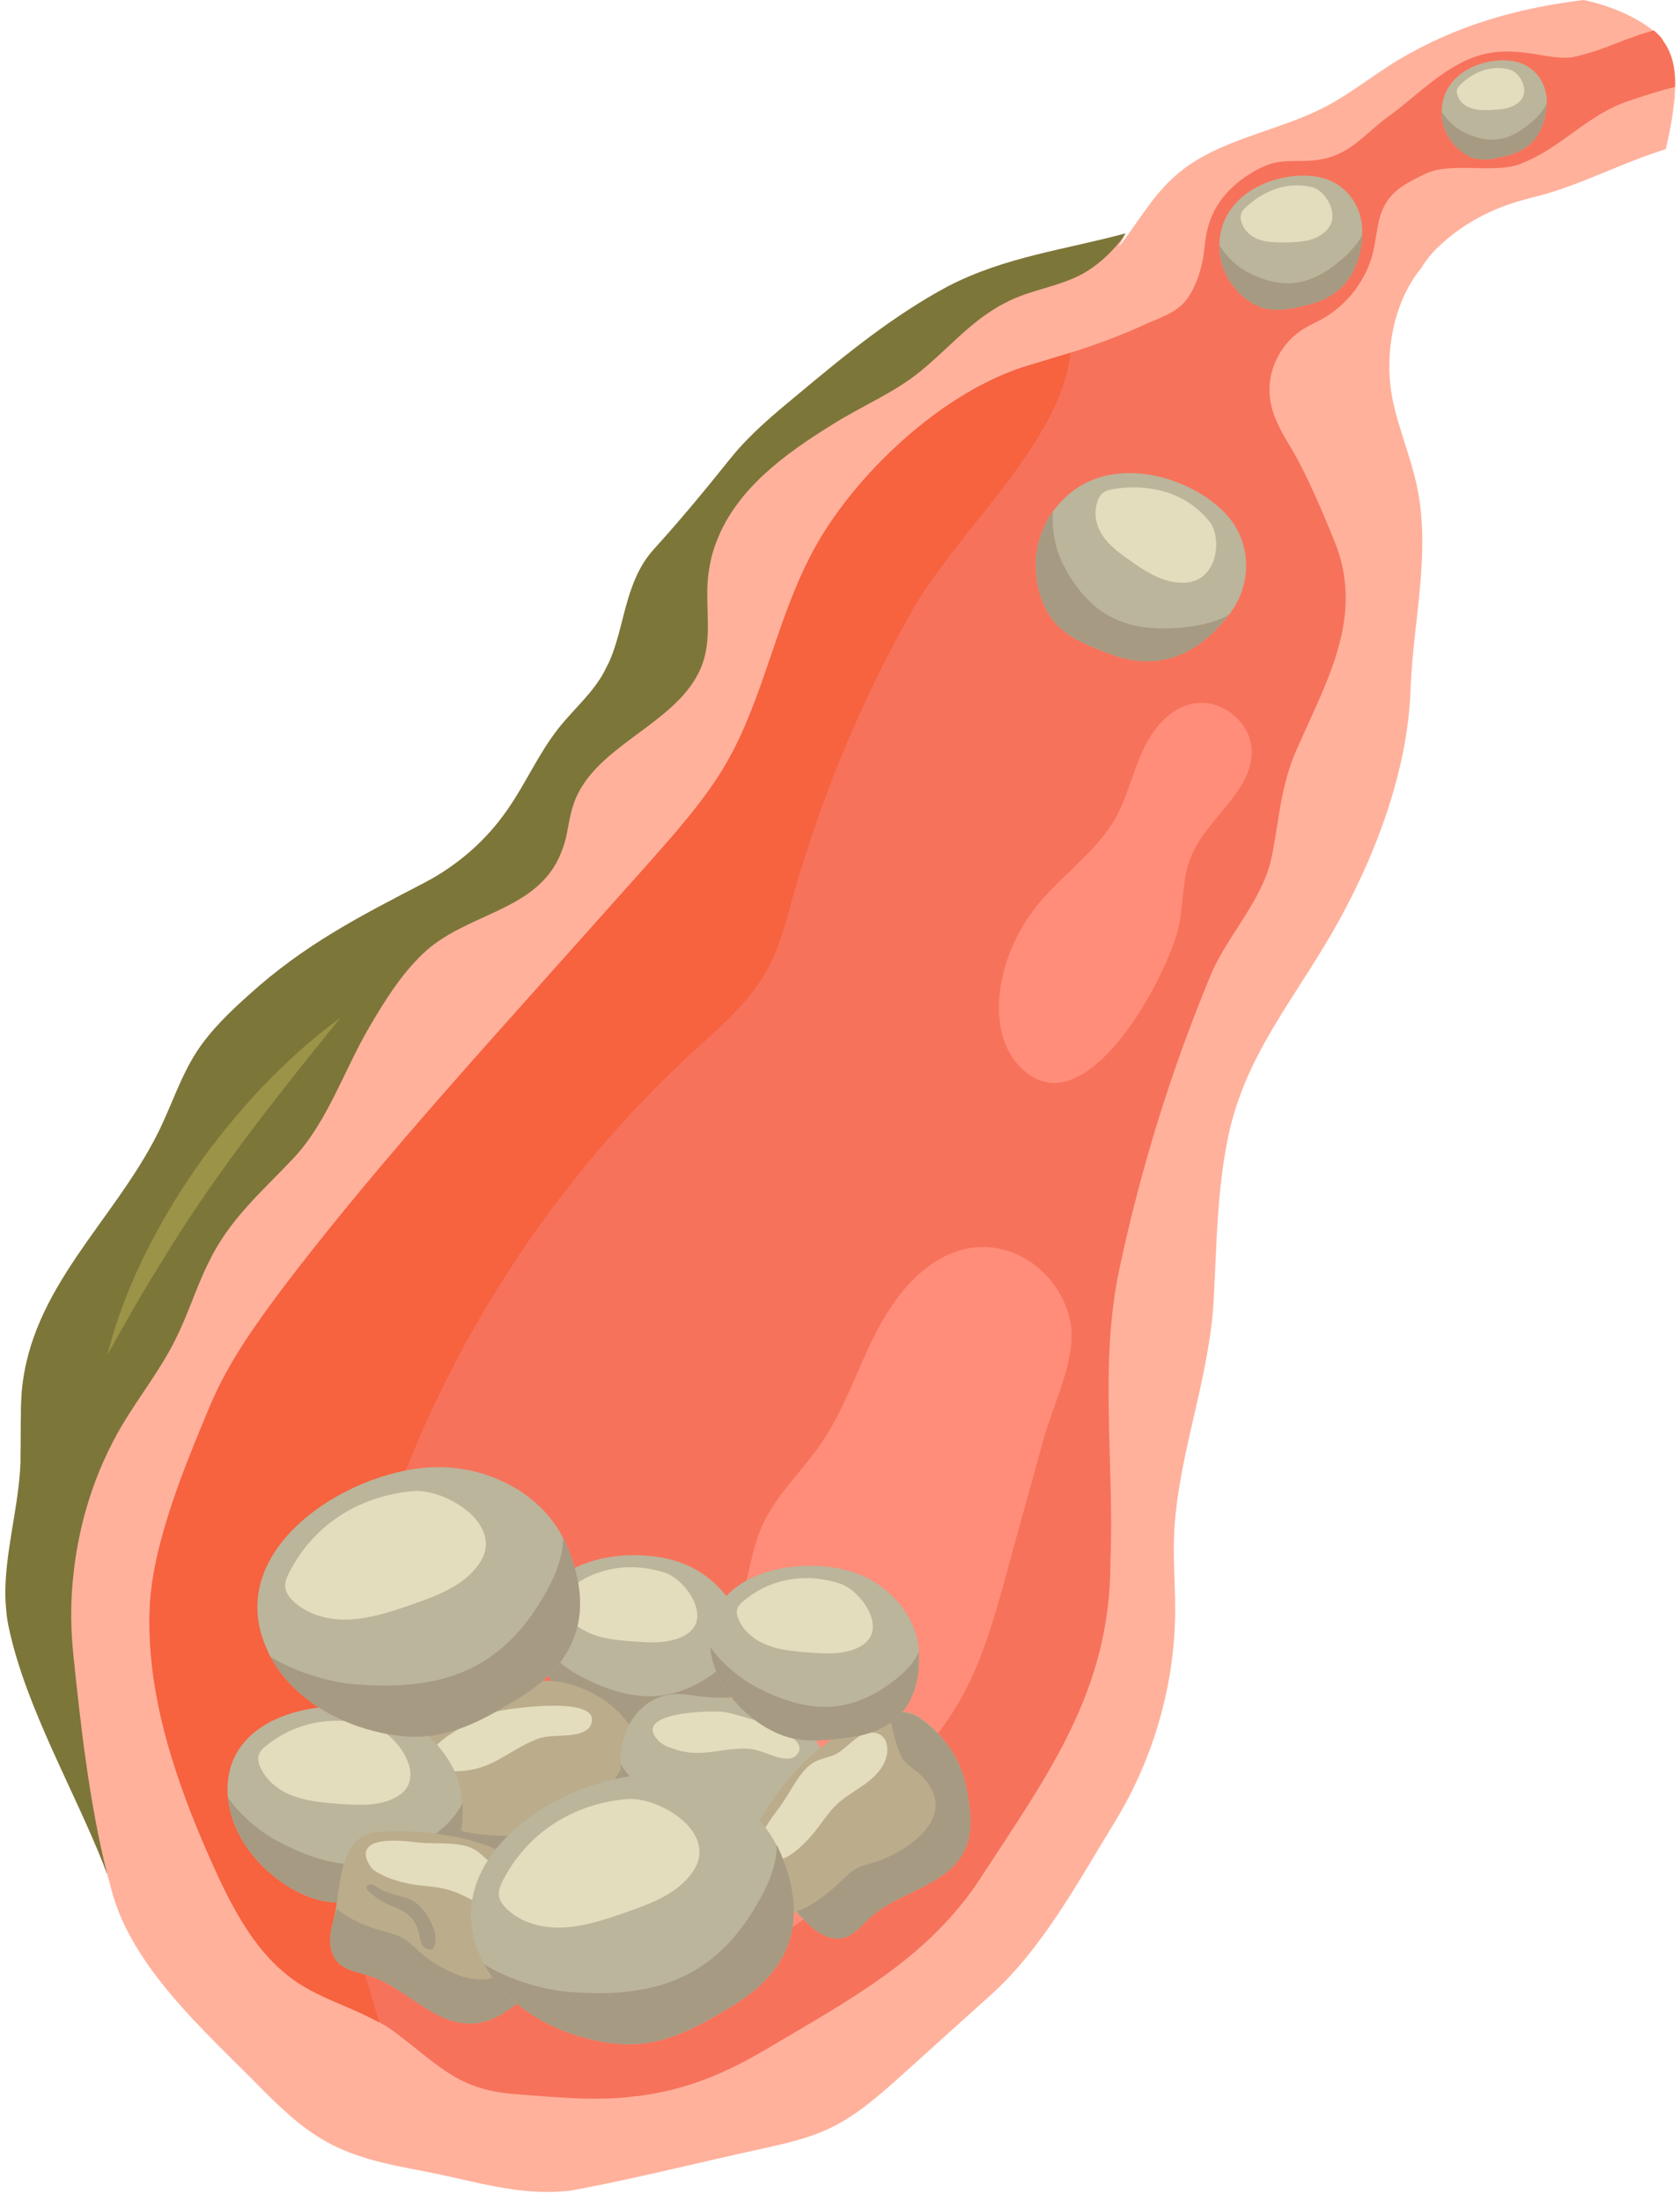 <svg width="171" height="224" viewBox="0 0 171 224" fill="none" xmlns="http://www.w3.org/2000/svg">
<path d="M114.569 23.749L113.776 25.001L113.567 25.335L106.597 36.605L105.846 37.773L17.778 179.6L17.653 179.809L10.891 190.702C10.891 190.66 10.891 190.66 10.849 190.619C10.766 190.368 10.641 190.118 10.557 189.826C7.469 182.021 2.669 173.84 0.916 165.743C0.665 164.658 0.582 163.531 0.54 162.404C0.498 158.188 1.75 153.931 2.043 149.632C2.043 149.34 2.084 149.089 2.084 148.797C2.084 148.588 2.084 148.38 2.084 148.171C2.126 146.794 2.084 145.458 2.126 144.081C2.126 143.955 2.126 143.788 2.126 143.663C2.126 142.995 2.168 142.328 2.21 141.66C3.128 131.058 11.559 124.338 16.067 115.323C17.444 112.568 18.362 109.605 20.032 107.017C21.493 104.805 23.413 102.968 25.374 101.215C31.009 96.123 36.56 93.285 43.238 89.821C46.577 88.068 49.499 85.522 51.628 82.433C53.506 79.762 54.8 76.715 56.845 74.127C58.389 72.165 60.351 70.538 61.52 68.326C61.687 67.992 61.854 67.658 62.021 67.324C63.064 64.945 63.398 62.315 64.274 59.894C64.775 58.475 65.443 57.14 66.487 55.971C69.283 52.882 71.704 49.961 74.375 46.622C76.295 44.243 78.674 42.239 81.053 40.277C85.895 36.229 90.862 32.139 96.496 29.133C102.298 26.128 108.392 25.419 114.569 23.749Z" fill="#7D7639"/>
<path d="M170.497 8.807C170.497 9.224 170.455 9.6 170.455 9.975C170.455 10.059 170.455 10.142 170.413 10.226C170.246 11.895 169.954 13.565 169.537 15.193C165.446 16.445 161.648 18.448 157.474 19.701C156.306 20.034 155.137 20.285 154.01 20.66C151.255 21.537 148.668 22.998 146.539 25.001C145.788 25.669 145.162 26.462 144.619 27.339C141.656 30.97 140.821 36.563 141.823 41.029C142.407 43.658 143.45 46.204 144.076 48.834C145.788 55.846 143.826 63.108 143.576 70.162C143.283 78.677 139.819 87.609 135.604 94.913C131.555 101.925 126.672 107.601 125.002 115.74C123.875 121.166 123.833 126.759 123.541 132.269C123.082 140.366 120.035 147.67 119.534 155.642C119.367 158.355 119.618 161.068 119.618 163.781C119.618 171.419 117.406 179.015 113.441 185.485C109.768 191.453 106.178 198.215 100.919 202.973C97.956 205.644 94.992 208.316 92.029 210.987C89.692 213.074 87.312 215.244 84.516 216.58C82.262 217.665 79.758 218.208 77.295 218.75C71.16 220.086 65.066 221.63 58.93 222.799C58.471 222.882 58.012 222.966 57.553 223.008C57.511 223.008 57.428 223.008 57.386 223.008C56.76 223.091 56.134 223.091 55.508 223.091C51.334 223.049 47.411 221.797 43.07 220.962C39.689 220.336 36.267 219.669 33.261 217.999C30.465 216.455 28.169 214.159 25.957 211.905C20.573 206.479 13.561 200.219 11.432 192.664C11.265 192.038 11.098 191.412 10.931 190.786C10.931 190.744 10.89 190.702 10.89 190.66C9.095 183.481 8.218 175.718 7.467 168.414C7.217 165.993 7.175 163.572 7.384 161.151C7.384 161.026 7.425 160.901 7.425 160.776C7.926 155.266 9.596 149.84 12.434 145.041C14.145 142.161 16.274 139.489 17.776 136.484C19.112 133.896 19.947 131.058 21.241 128.47C23.369 124.046 26.625 121.333 29.881 117.869C33.303 114.238 35.014 108.937 37.602 104.513C39.147 101.883 40.774 99.254 42.986 97.125C47.285 92.951 54.256 92.868 56.885 87.317C57.094 86.857 57.303 86.315 57.47 85.772C57.845 84.478 57.929 83.101 58.388 81.849V81.807C60.391 76.047 68.196 73.96 70.993 68.701C71.243 68.242 71.452 67.741 71.619 67.199C72.412 64.611 71.828 61.814 72.036 59.101C72.161 57.641 72.454 56.305 72.954 55.053C75 49.752 79.925 46.163 84.808 43.157C87.646 41.363 91.069 39.944 93.657 37.815C97.33 34.81 99.584 31.638 104.3 29.968C106.345 29.259 108.515 28.841 110.394 27.756C111.604 27.046 112.648 26.128 113.566 25.085C113.941 24.667 114.317 24.208 114.651 23.749L113.9 25.001C113.941 25.001 113.941 25.001 113.983 25.001C115.82 22.622 117.364 19.867 119.618 17.906C123.792 14.191 129.802 13.482 134.769 10.935C137.774 9.391 140.362 7.137 143.367 5.509C148.918 2.379 154.97 0.751 161.189 0C163.151 0.417 165.029 1.085 166.824 2.129C167.325 2.421 167.826 2.755 168.285 3.13C168.285 3.13 168.285 3.13 168.326 3.172C168.66 3.464 168.994 3.756 169.245 4.132C169.328 4.216 169.37 4.299 169.412 4.383C170.288 5.635 170.539 7.221 170.497 8.807Z" fill="#FFB19C"/>
<path d="M169.414 4.341C170.29 5.635 170.54 7.221 170.499 8.807V8.849C168.954 9.224 167.41 9.725 165.908 10.226C161.442 11.687 158.979 15.109 154.596 16.737C152.092 17.655 147.584 16.487 145.164 17.655C143.494 18.448 142.033 19.158 141.157 20.535C140.865 20.994 140.614 21.495 140.447 22.121C140.113 23.332 140.03 24.584 139.738 25.753C139.028 28.549 137.108 31.053 134.562 32.472C133.936 32.806 133.31 33.098 132.684 33.474C130.513 34.81 129.136 37.356 129.22 39.86C129.303 42.74 131.056 44.743 132.308 47.206C133.602 49.71 134.771 52.465 135.814 55.053C138.986 62.733 134.979 69.411 131.974 76.298C130.305 80.096 130.221 83.435 129.428 87.275C128.51 91.657 124.879 95.247 123.209 99.295C119.202 108.937 116.114 118.912 113.943 129.138C111.856 138.863 113.442 149.006 113.025 159.023C113.025 172.087 106.639 180.643 99.794 191.161C94.41 199.425 86.271 203.641 77.84 208.65C73.666 211.112 69.826 212.657 65.276 213.283C65.151 213.324 65.026 213.324 64.901 213.324C64.233 213.408 63.523 213.491 62.814 213.533C59.391 213.742 56.136 213.408 52.713 213.157C46.703 212.74 45.033 210.486 40.275 206.897C39.733 206.479 39.19 206.145 38.606 205.811C38.48 205.77 38.397 205.686 38.272 205.644C35.726 204.267 32.804 203.391 30.383 201.805C26.043 198.966 23.58 194.041 21.451 189.283C20.074 186.194 18.78 182.939 17.737 179.683C17.737 179.683 17.737 179.642 17.737 179.6C16.109 174.508 15.065 169.249 15.232 163.906C15.274 162.028 15.608 160.025 16.067 158.021C16.067 157.938 16.109 157.812 16.151 157.729C17.361 152.637 19.573 147.378 21.41 142.995C23.288 138.529 26.168 134.564 29.089 130.683C37.061 120.248 45.868 110.398 54.633 100.589C58.473 96.29 62.271 92.033 66.111 87.734C68.908 84.562 71.746 81.39 73.875 77.758C74.083 77.383 74.292 77.007 74.501 76.632L74.542 76.59C77.673 70.621 79.008 63.818 81.93 57.724C81.93 57.724 81.93 57.682 81.972 57.682C82.18 57.265 82.389 56.806 82.598 56.388C86.772 48.416 96.038 39.693 104.844 37.147C105.429 36.98 105.971 36.813 106.556 36.646C106.597 36.646 106.597 36.646 106.639 36.605C107.432 36.354 108.183 36.145 108.976 35.895C111.481 35.102 113.985 34.184 116.364 33.098C117.783 32.431 119.578 31.93 120.621 30.678C121.748 29.342 122.416 27.088 122.583 25.335C122.834 22.747 123.501 20.911 125.421 19.074C126.507 18.073 127.842 17.196 129.261 16.695C130.764 16.194 132.517 16.528 134.103 16.278C137.442 15.819 138.778 13.69 141.324 11.854C144.371 9.642 147.209 6.511 150.882 5.551C154.805 4.549 157.936 6.344 160.356 5.76C162.944 5.134 163.904 4.591 166.367 3.715C166.993 3.464 167.661 3.297 168.328 3.089C168.662 3.381 168.996 3.673 169.247 4.049C169.288 4.174 169.33 4.257 169.414 4.341Z" fill="#F7725B"/>
<path d="M10.934 137.903C11.768 134.481 13.062 131.142 14.607 127.97C16.151 124.797 17.987 121.709 19.991 118.829C22.036 115.907 24.29 113.194 26.711 110.606C29.173 108.06 31.761 105.681 34.641 103.594C32.429 106.349 30.217 109.062 28.088 111.817C25.918 114.572 23.872 117.326 21.869 120.165C19.866 123.003 17.987 125.883 16.193 128.846C14.356 131.768 12.645 134.815 10.934 137.903Z" fill="#9B9347"/>
<path d="M60.435 184.734C60.393 184.817 60.393 184.901 60.352 184.984C58.891 189.408 59.892 197.464 65.151 198.883C67.322 199.467 69.659 199.092 71.913 198.758C75.294 198.215 78.8 197.589 81.513 195.544C84.81 193.081 86.396 188.991 88.608 185.485C91.28 181.228 94.953 177.722 97.499 173.423C99.919 169.332 101.213 164.657 102.465 160.066C103.718 155.517 104.97 151.009 106.222 146.46C107.182 142.954 109.686 138.112 108.935 134.481C107.808 128.971 102.006 125.298 96.664 127.636C93.033 129.222 90.612 132.686 88.859 136.234C87.106 139.781 85.854 143.58 83.6 146.877C81.68 149.715 79.05 152.053 77.631 155.183C76.379 157.938 76.17 161.026 75.127 163.864C73.666 167.913 70.619 171.21 67.698 174.383C64.776 177.471 61.812 180.727 60.435 184.734Z" fill="#FF8D79"/>
<path d="M111.062 108.728C115.57 105.347 119.535 97.041 120.078 93.828C120.453 91.615 120.37 89.236 121.246 87.15C122.874 83.184 127.757 80.388 127.382 76.089C127.131 73.292 124.126 71.038 121.372 71.623C118.992 72.124 117.281 74.252 116.279 76.465C115.278 78.677 114.735 81.097 113.566 83.226C111.563 86.774 107.974 89.111 105.428 92.325C103.716 94.495 102.506 97.083 101.963 99.796C101.379 102.676 101.588 105.973 103.508 108.227C105.887 110.982 108.558 110.606 111.062 108.728Z" fill="#FF8D79"/>
<path d="M108.975 35.895C108.891 36.563 108.766 37.272 108.557 38.065C106.387 46.455 96.996 54.719 92.697 62.399C87.563 71.539 83.514 81.264 80.676 91.365C79.967 93.953 79.299 96.582 77.963 98.92C76.168 102.092 73.33 104.471 70.659 106.933C52.92 123.211 40.441 145.166 35.557 168.706C34.263 175.05 33.47 181.52 34.18 187.947C34.848 194.083 36.893 199.926 38.604 205.853C35.974 204.351 32.928 203.516 30.382 201.846C26.041 199.008 23.578 194.083 21.45 189.325C17.944 181.395 14.938 172.755 15.231 163.948C15.439 157.228 18.82 149.256 21.408 143.037C23.286 138.571 26.166 134.606 29.088 130.724C37.06 120.29 45.867 110.439 54.632 100.631C58.471 96.332 62.27 92.075 66.11 87.776C68.906 84.603 71.744 81.431 73.873 77.8C77.713 71.122 79.007 63.233 82.596 56.388C86.77 48.416 96.036 39.693 104.843 37.147C106.22 36.73 107.597 36.312 108.975 35.895Z" fill="#F7623F"/>
<path d="M68.742 175.718C66.613 176.01 64.401 176.303 62.356 175.718C61.062 175.343 59.893 174.675 58.85 173.882C56.512 172.087 54.676 169.457 54.425 166.536C54.425 166.411 54.384 166.244 54.384 166.118C54.133 158.689 63.942 157.061 69.368 159.065C72.707 160.317 75.461 163.405 75.67 166.953C75.67 166.995 75.67 167.037 75.67 167.037C75.879 172.045 73.625 175.009 68.742 175.718Z" fill="#BBB59B"/>
<path d="M68.742 175.718C66.613 176.01 64.401 176.303 62.356 175.718C61.062 175.343 59.894 174.675 58.85 173.882C56.513 172.087 54.676 169.457 54.426 166.536C55.636 168.289 57.598 169.791 58.892 170.501C64.443 173.464 68.909 173.548 73.751 169.457C74.46 168.873 75.378 167.83 75.671 166.995C75.671 167.037 75.671 167.078 75.671 167.078C75.879 172.045 73.625 175.009 68.742 175.718Z" fill="#A79A82"/>
<path d="M58.017 161.652C57.641 161.945 57.182 162.32 57.14 162.821C57.098 163.071 57.182 163.364 57.265 163.572C57.766 164.908 59.018 165.868 60.396 166.369C61.731 166.87 63.192 166.953 64.653 167.078C66.406 167.204 68.326 167.287 69.828 166.369C72.583 164.699 69.787 160.776 67.7 160.066C64.319 158.981 60.813 159.44 58.017 161.652Z" fill="#E3DCBD"/>
<path d="M60.726 188.24C58.597 189.367 56.385 190.535 54.006 190.744C52.503 190.869 51.001 190.619 49.582 190.201C46.41 189.241 43.446 187.196 42.027 184.191C41.944 184.066 41.902 183.899 41.818 183.732C40.441 180.393 41.151 176.094 44.657 174.424C45.742 173.882 46.952 173.715 48.121 173.339C50.375 172.63 52.42 171.252 54.757 171.085C58.555 170.793 62.771 173.089 64.524 176.303C64.524 176.344 64.566 176.386 64.566 176.428C66.778 181.562 65.567 185.61 60.726 188.24Z" fill="#BBAC8C"/>
<path d="M60.726 188.24C58.597 189.367 56.385 190.535 54.006 190.744C52.504 190.869 51.001 190.619 49.582 190.201C46.41 189.241 43.446 187.196 42.027 184.191C43.989 185.568 46.619 186.361 48.246 186.612C55.258 187.53 59.933 185.861 63.439 179.683C63.94 178.807 64.524 177.346 64.524 176.344C64.524 176.386 64.566 176.428 64.566 176.469C66.778 181.562 65.568 185.61 60.726 188.24Z" fill="#A79A82"/>
<path d="M50.794 174.132C51.962 173.882 61.604 172.463 60.101 175.635C59.934 176.01 59.475 176.261 59.058 176.386C57.639 176.845 56.011 176.469 54.634 177.012C51.67 178.181 50.168 180.142 46.662 180.268C46.077 180.309 45.493 180.268 44.95 180.059C40.735 178.222 49.583 174.383 50.794 174.132Z" fill="#E3DCBD"/>
<path d="M77.131 189.283C75.002 189.492 72.79 189.7 70.745 189.033C69.493 188.615 68.324 187.906 67.281 187.029C65.027 185.151 63.274 182.438 63.148 179.516C63.148 179.391 63.148 179.224 63.148 179.099C63.148 175.885 65.235 172.588 68.7 172.421C69.785 172.379 70.828 172.63 71.913 172.713C74 172.922 76.171 172.504 78.132 173.13C81.346 174.216 84.018 177.513 84.352 180.769C84.352 180.81 84.352 180.852 84.352 180.852C84.393 185.902 82.014 188.782 77.131 189.283Z" fill="#BBB59B"/>
<path d="M77.131 189.283C75.002 189.492 72.79 189.7 70.745 189.033C69.493 188.615 68.324 187.906 67.281 187.029C65.027 185.151 63.274 182.438 63.148 179.516C64.317 181.353 66.195 182.897 67.448 183.648C72.874 186.821 77.298 187.071 82.348 183.189C83.058 182.647 84.018 181.645 84.393 180.81C84.393 180.852 84.393 180.894 84.393 180.894C84.393 185.902 82.014 188.782 77.131 189.283Z" fill="#A79A82"/>
<path d="M73.835 174.257C74.879 174.466 83.31 176.595 80.972 178.723C80.68 178.974 80.263 179.015 79.887 178.974C78.552 178.849 77.383 178.014 76.047 177.972C73.209 177.889 71.289 179.015 68.368 177.93C67.867 177.763 67.408 177.555 67.032 177.179C64.11 174.174 72.708 174.049 73.835 174.257Z" fill="#E3DCBD"/>
<path d="M39.315 193.29C36.936 193.624 34.473 193.958 32.136 193.29C30.717 192.873 29.381 192.121 28.171 191.203C25.541 189.2 23.496 186.236 23.204 182.939C23.162 182.772 23.162 182.605 23.162 182.438C22.87 174.132 33.847 172.296 39.983 174.55C43.739 175.927 46.828 179.433 47.036 183.398C47.036 183.44 47.036 183.482 47.036 183.523C47.328 189.2 44.782 192.539 39.315 193.29Z" fill="#BBB59B"/>
<path d="M39.314 193.29C36.935 193.624 34.472 193.958 32.135 193.29C30.716 192.873 29.38 192.121 28.17 191.203C25.541 189.2 23.495 186.236 23.203 182.939C24.581 184.942 26.751 186.612 28.212 187.363C34.472 190.702 39.439 190.786 44.907 186.194C45.7 185.527 46.743 184.358 47.077 183.44C47.077 183.482 47.077 183.523 47.077 183.565C47.328 189.2 44.782 192.539 39.314 193.29Z" fill="#A79A82"/>
<path d="M27.294 177.513C26.835 177.847 26.376 178.264 26.292 178.807C26.251 179.099 26.334 179.391 26.418 179.683C27.002 181.186 28.379 182.271 29.924 182.814C31.426 183.356 33.054 183.482 34.682 183.607C36.643 183.732 38.772 183.857 40.483 182.814C43.572 180.935 40.442 176.553 38.104 175.76C34.39 174.55 30.424 175.092 27.294 177.513Z" fill="#E3DCBD"/>
<path d="M54.09 202.681C52.379 204.184 50.5 205.77 48.246 205.937C44.239 206.229 41.318 202.222 37.478 201.053C36.393 200.719 35.224 200.552 34.431 199.759C33.429 198.758 33.471 197.13 33.847 195.794C34.014 195.168 34.181 194.459 34.264 193.707C34.473 192.33 34.64 190.827 35.057 189.534C35.6 187.864 36.56 186.57 38.563 186.445C41.944 186.236 45.784 186.57 49.165 187.697C51.126 188.365 54.758 190.076 56.594 192.246C57.304 193.081 57.721 194.041 57.679 195.001C57.429 197.881 56.177 200.803 54.09 202.681Z" fill="#BBAC8C"/>
<path d="M54.09 202.681C52.379 204.184 50.5 205.77 48.246 205.937C44.239 206.229 41.318 202.222 37.478 201.053C36.393 200.719 35.224 200.552 34.431 199.759C33.429 198.758 33.471 197.13 33.847 195.794C34.014 195.293 34.097 194.793 34.306 194.292C35.6 195.377 37.311 196.086 39.022 196.546C39.732 196.754 40.441 196.921 41.067 197.297C41.694 197.673 42.194 198.215 42.737 198.674C45.784 201.345 51.419 203.558 52.712 198.09C52.879 197.38 52.879 196.671 53.088 196.003C53.422 195.043 55.676 192.831 56.594 192.288C57.304 193.123 57.721 194.083 57.679 195.043C57.429 197.881 56.177 200.803 54.09 202.681Z" fill="#A79A82"/>
<path d="M38.646 190.702C39.606 191.245 40.941 191.579 41.734 191.746C43.112 191.996 44.531 191.954 45.866 192.413C47.118 192.789 48.204 193.54 49.414 193.999C50.624 194.459 52.044 194.667 53.171 194.041C53.588 193.791 54.005 193.415 54.089 192.914C54.297 192.038 53.546 191.161 52.712 190.786C51.877 190.368 50.959 190.243 50.165 189.742C49.456 189.283 48.913 188.532 48.162 188.156C46.659 187.405 44.28 187.697 42.569 187.53C41.484 187.405 37.268 186.779 37.227 188.699C37.227 189.158 37.477 189.617 37.727 189.993C37.894 190.243 38.228 190.493 38.646 190.702Z" fill="#E3DCBD"/>
<path d="M41.233 193.123C41.567 193.248 41.901 193.332 42.193 193.54C43.278 194.375 44.363 196.045 44.322 197.464C44.322 198.09 44.071 198.716 43.32 198.299C42.819 198.048 42.736 197.172 42.61 196.671C42.151 194.876 41.108 194.5 39.522 193.833C39.104 193.666 36.266 192.038 37.727 191.787C37.977 191.746 38.687 192.288 38.937 192.413C39.689 192.706 40.482 192.914 41.233 193.123Z" fill="#A79A82"/>
<path d="M98.291 181.645C98.75 183.899 99.168 186.32 98.166 188.365C96.413 191.954 91.488 192.497 88.525 195.21C87.69 195.961 86.98 196.921 85.895 197.213C84.518 197.589 83.14 196.713 82.18 195.711C81.721 195.252 81.179 194.751 80.594 194.292C79.509 193.415 78.299 192.497 77.38 191.495C76.212 190.201 75.586 188.74 76.462 186.904C77.965 183.857 80.177 180.727 82.89 178.389C84.476 177.054 87.773 174.716 90.57 174.257C91.655 174.09 92.698 174.174 93.491 174.716C95.829 176.302 97.749 178.89 98.291 181.645Z" fill="#BBAC8C"/>
<path d="M98.29 181.645C98.749 183.899 99.166 186.32 98.165 188.365C96.412 191.954 91.487 192.497 88.523 195.21C87.688 195.961 86.979 196.921 85.894 197.213C84.516 197.589 83.139 196.713 82.179 195.711C81.803 195.335 81.428 194.96 81.094 194.542C82.68 193.958 84.141 192.831 85.434 191.62C85.977 191.12 86.478 190.577 87.104 190.201C87.73 189.867 88.44 189.7 89.149 189.492C92.989 188.198 97.747 184.483 93.657 180.602C93.156 180.101 92.488 179.767 92.029 179.224C91.361 178.473 90.61 175.384 90.568 174.341C91.653 174.174 92.697 174.257 93.49 174.8C95.827 176.303 97.747 178.89 98.29 181.645Z" fill="#A79A82"/>
<path d="M80.176 188.949C81.136 188.407 82.096 187.405 82.597 186.821C83.515 185.777 84.224 184.525 85.268 183.565C86.228 182.688 87.396 182.104 88.398 181.311C89.4 180.518 90.318 179.391 90.318 178.097C90.318 177.596 90.193 177.054 89.817 176.72C89.149 176.094 88.022 176.302 87.271 176.845C86.52 177.346 85.894 178.097 85.101 178.515C84.35 178.89 83.431 178.974 82.722 179.433C81.303 180.351 80.384 182.563 79.341 183.941C78.673 184.817 76.044 188.156 77.63 189.158C78.047 189.408 78.548 189.408 79.007 189.367C79.383 189.325 79.758 189.158 80.176 188.949Z" fill="#E3DCBD"/>
<path d="M74.626 204.1C71.871 205.77 68.991 207.481 65.777 207.94C63.774 208.232 61.729 207.982 59.809 207.481C55.51 206.396 51.377 203.85 49.291 199.926C49.165 199.759 49.082 199.551 48.998 199.342C44.199 189.2 56.803 181.102 65.569 180.643C70.953 180.351 76.629 183.022 79.05 187.822C79.092 187.864 79.092 187.906 79.133 187.947C82.347 194.751 80.97 200.26 74.626 204.1Z" fill="#BBB59B"/>
<path d="M74.624 204.1C71.87 205.77 68.99 207.481 65.776 207.94C63.772 208.232 61.727 207.982 59.807 207.481C55.508 206.396 51.376 203.85 49.289 199.926C52.044 201.638 55.633 202.556 57.845 202.723C67.32 203.516 73.497 200.928 77.838 192.372C78.464 191.161 79.132 189.158 79.049 187.781C79.09 187.822 79.09 187.864 79.132 187.906C82.346 194.751 80.968 200.26 74.624 204.1Z" fill="#A79A82"/>
<path d="M51.376 191.036C51 191.704 50.624 192.455 50.833 193.165C50.917 193.54 51.209 193.874 51.459 194.166C52.962 195.711 55.258 196.295 57.428 196.17C59.598 196.045 61.685 195.335 63.73 194.626C66.235 193.749 68.948 192.747 70.492 190.535C73.288 186.57 67.111 182.814 63.772 183.106C58.513 183.565 53.922 186.361 51.376 191.036Z" fill="#E3DCBD"/>
<path d="M52.88 172.796C50.125 174.466 47.245 176.177 44.031 176.636C42.028 176.929 39.983 176.678 38.062 176.177C33.764 175.092 29.631 172.546 27.544 168.623C27.419 168.456 27.336 168.247 27.252 168.038C22.452 157.896 35.057 149.799 43.822 149.34C49.207 149.047 54.883 151.719 57.304 156.519C57.346 156.56 57.346 156.602 57.387 156.644C60.559 163.447 59.224 168.915 52.88 172.796Z" fill="#BBB59B"/>
<path d="M52.878 172.796C50.123 174.466 47.243 176.177 44.03 176.636C42.026 176.929 39.981 176.678 38.061 176.177C33.762 175.092 29.63 172.546 27.543 168.623C30.298 170.334 33.887 171.252 36.099 171.419C45.574 172.212 51.751 169.624 56.092 161.068C56.718 159.858 57.386 157.854 57.302 156.477C57.344 156.519 57.344 156.56 57.386 156.602C60.558 163.447 59.222 168.915 52.878 172.796Z" fill="#A79A82"/>
<path d="M29.63 159.691C29.254 160.358 28.878 161.11 29.087 161.819C29.171 162.195 29.463 162.529 29.713 162.821C31.216 164.365 33.511 164.95 35.682 164.824C37.852 164.699 39.939 163.99 41.984 163.28C44.489 162.404 47.202 161.402 48.746 159.19C51.542 155.225 45.365 151.468 42.026 151.76C36.767 152.22 32.134 155.016 29.63 159.691Z" fill="#E3DCBD"/>
<path d="M86.605 176.803C84.476 177.096 82.264 177.388 80.219 176.803C78.925 176.428 77.756 175.76 76.713 174.967C74.376 173.172 72.539 170.543 72.289 167.621C72.289 167.496 72.247 167.329 72.247 167.204C71.996 159.774 81.805 158.146 87.231 160.15C90.57 161.402 93.325 164.491 93.533 168.038C93.533 168.08 93.533 168.122 93.533 168.122C93.742 173.13 91.447 176.136 86.605 176.803Z" fill="#BBB59B"/>
<path d="M86.605 176.803C84.477 177.096 82.264 177.388 80.219 176.803C78.925 176.428 77.757 175.76 76.713 174.967C74.376 173.172 72.54 170.543 72.289 167.621C73.499 169.374 75.461 170.877 76.755 171.586C82.306 174.55 86.772 174.633 91.614 170.543C92.323 169.958 93.242 168.915 93.534 168.08C93.534 168.122 93.534 168.164 93.534 168.164C93.743 173.13 91.447 176.136 86.605 176.803Z" fill="#A79A82"/>
<path d="M75.88 162.779C75.504 163.072 75.045 163.447 75.003 163.948C74.962 164.198 75.045 164.491 75.129 164.699C75.629 166.035 76.882 166.995 78.259 167.496C79.594 167.997 81.055 168.08 82.516 168.205C84.269 168.331 86.189 168.414 87.692 167.496C90.446 165.826 87.65 161.903 85.563 161.193C82.182 160.066 78.635 160.567 75.88 162.779Z" fill="#E3DCBD"/>
<path d="M133.309 30.97C131.848 31.345 130.303 31.721 128.926 31.429C128.091 31.262 127.298 30.803 126.63 30.26C125.17 29.05 124.084 27.172 124.126 24.959C124.126 24.834 124.126 24.751 124.126 24.626C124.46 18.991 131.305 17.029 134.895 18.198C137.107 18.907 138.776 21.078 138.651 23.791C138.651 23.832 138.651 23.832 138.651 23.874C138.442 27.672 136.689 30.093 133.309 30.97Z" fill="#BBB59B"/>
<path d="M133.309 30.97C131.848 31.345 130.303 31.721 128.926 31.429C128.091 31.262 127.298 30.803 126.63 30.26C125.17 29.05 124.084 27.172 124.126 24.959C124.836 26.212 126.088 27.213 126.923 27.672C130.512 29.551 133.559 29.3 137.19 25.836C137.691 25.335 138.401 24.5 138.693 23.832C138.693 23.874 138.693 23.874 138.693 23.916C138.442 27.672 136.689 30.093 133.309 30.97Z" fill="#A79A82"/>
<path d="M126.962 20.953C126.67 21.203 126.336 21.537 126.295 21.913C126.253 22.121 126.295 22.33 126.336 22.497C126.587 23.499 127.38 24.125 128.256 24.417C129.133 24.709 130.135 24.667 131.095 24.667C132.305 24.626 133.599 24.584 134.684 23.749C136.687 22.288 135.06 19.492 133.641 19.074C131.47 18.49 129.008 19.116 126.962 20.953Z" fill="#E3DCBD"/>
<path d="M153.468 15.819C152.382 16.111 151.255 16.361 150.254 16.153C149.628 16.027 149.085 15.694 148.584 15.276C147.499 14.4 146.706 12.981 146.748 11.353C146.748 11.269 146.748 11.186 146.748 11.102C146.998 6.929 152.007 5.509 154.678 6.386C156.306 6.929 157.516 8.515 157.433 10.518V10.56C157.266 13.398 155.972 15.193 153.468 15.819Z" fill="#BBB59B"/>
<path d="M153.468 15.819C152.382 16.111 151.255 16.361 150.254 16.153C149.628 16.027 149.085 15.694 148.584 15.276C147.499 14.4 146.706 12.981 146.748 11.353C147.29 12.271 148.167 13.022 148.793 13.356C151.464 14.734 153.676 14.567 156.347 12.021C156.723 11.645 157.266 11.019 157.433 10.518V10.56C157.266 13.398 155.972 15.193 153.468 15.819Z" fill="#A79A82"/>
<path d="M148.792 8.473C148.583 8.682 148.332 8.89 148.291 9.182C148.249 9.349 148.291 9.475 148.332 9.6C148.499 10.309 149.084 10.81 149.752 11.019C150.419 11.228 151.129 11.228 151.838 11.186C152.715 11.144 153.675 11.102 154.468 10.518C155.929 9.433 154.718 7.388 153.717 7.096C152.089 6.636 150.294 7.096 148.792 8.473Z" fill="#E3DCBD"/>
<path d="M113.024 66.573C110.978 65.821 108.892 64.987 107.514 63.526C106.679 62.607 106.137 61.48 105.803 60.312C105.052 57.682 105.344 54.594 107.18 52.048C107.264 51.922 107.347 51.797 107.472 51.672C112.481 45.328 122.039 48.667 125.295 52.924C127.298 55.554 127.465 59.477 125.128 62.524C125.128 62.566 125.086 62.566 125.044 62.607C121.747 66.906 117.657 68.326 113.024 66.573Z" fill="#BBB59B"/>
<path d="M113.024 66.573C110.978 65.821 108.892 64.987 107.514 63.526C106.679 62.607 106.137 61.48 105.803 60.312C105.052 57.682 105.344 54.594 107.18 52.048C106.972 54.093 107.598 56.305 108.224 57.474C110.895 62.607 114.651 64.778 121.705 63.693C122.707 63.526 124.251 63.108 125.086 62.566C125.086 62.607 125.044 62.607 125.002 62.649C121.747 66.906 117.657 68.326 113.024 66.573Z" fill="#A79A82"/>
<path d="M113.733 49.71C113.19 49.794 112.564 49.877 112.147 50.253C111.938 50.462 111.813 50.712 111.729 50.962C111.229 52.34 111.604 53.717 112.439 54.802C113.232 55.846 114.442 56.639 115.569 57.432C116.988 58.392 118.575 59.352 120.494 59.31C124.042 59.227 124.418 54.635 123.082 53.049C120.995 50.462 117.656 49.209 113.733 49.71Z" fill="#E3DCBD"/>
</svg>
